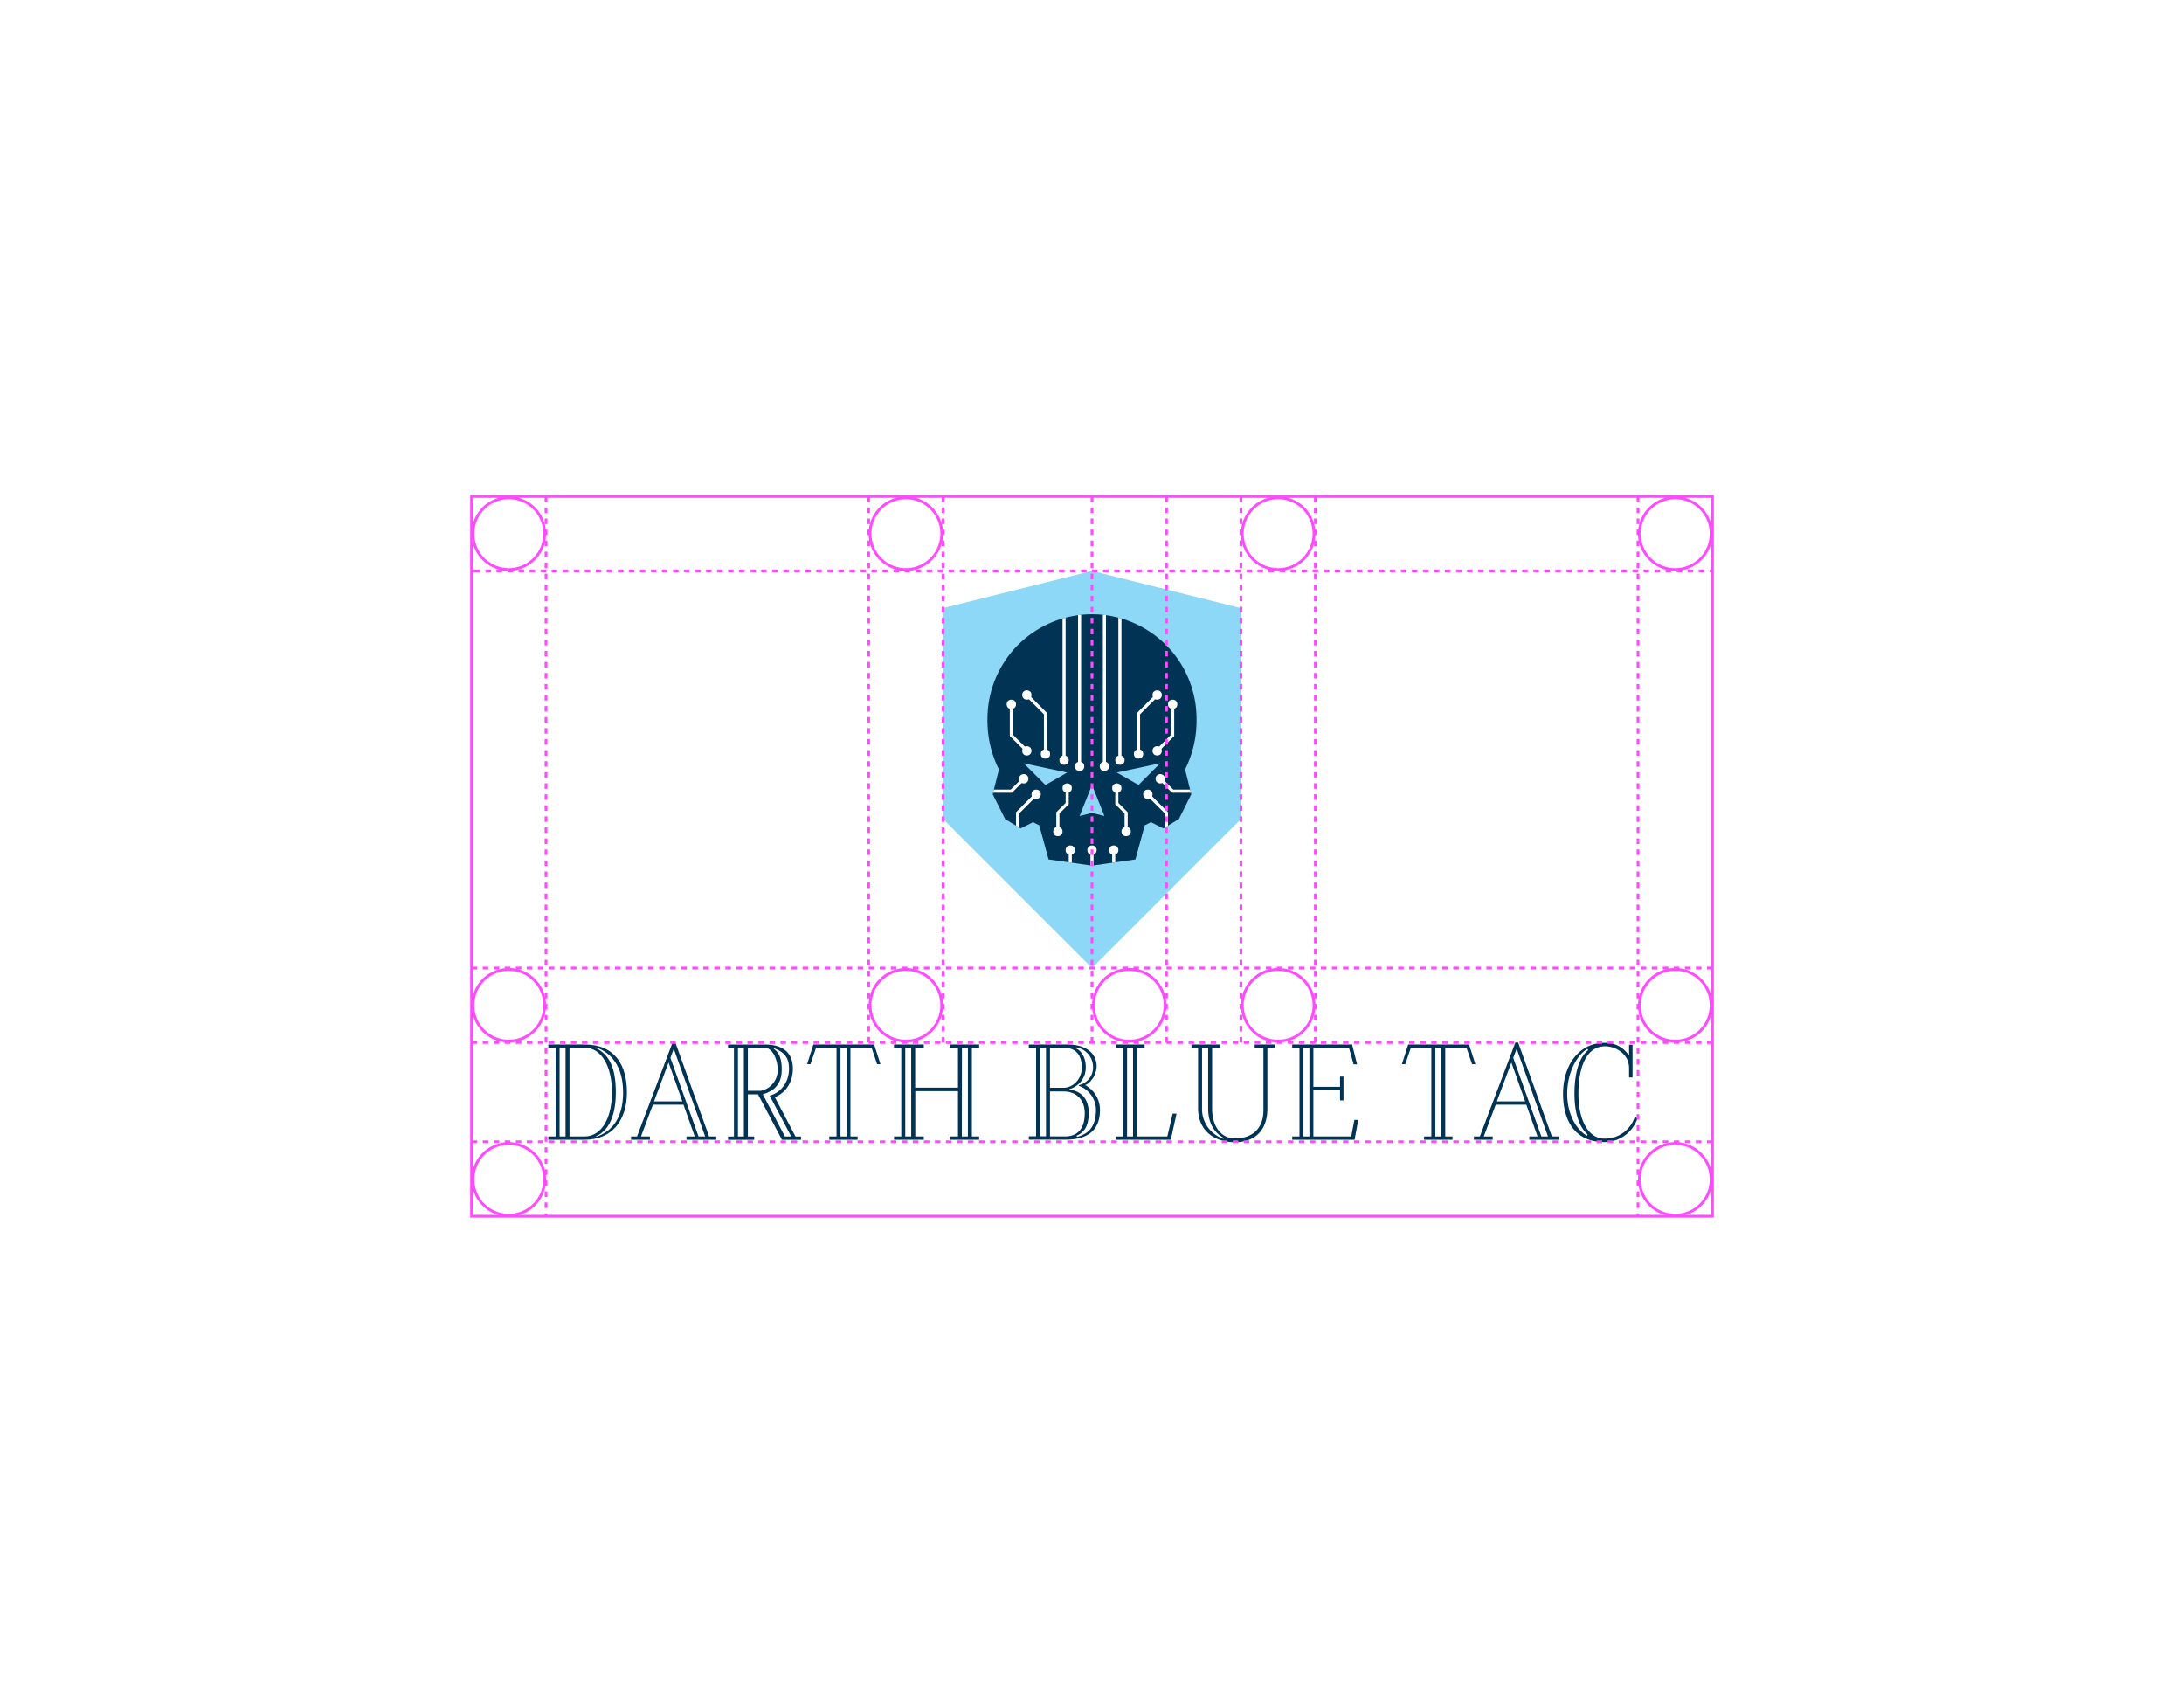 <svg id="Layer_1" data-name="Layer 1" xmlns="http://www.w3.org/2000/svg" xmlns:xlink="http://www.w3.org/1999/xlink" viewBox="0 0 792 612"><defs><style>.cls-1{fill:none;clip-rule:evenodd;}.cls-2{fill:#fff;}.cls-3{fill:#8dd7f7;}.cls-4,.cls-6{fill:#003354;}.cls-4{fill-rule:evenodd;}.cls-5{clip-path:url(#clip-path);}.cls-7{fill:#ff4aff;}</style><clipPath id="clip-path"><path class="cls-1" d="M433.91,260.64a37.91,37.91,0,1,0-75.82,0A39.52,39.52,0,0,0,362.25,279L360,288l4.5,9,5.62,3.38,4.5-2.26,2.26,1.13,3.37,12.37L396,313.88l15.75-2.26,3.37-12.37,2.26-1.13,4.5,2.26L427.5,297l4.5-9-2.25-9A39.52,39.52,0,0,0,433.91,260.64Zm-54.79,24-7.87-7.87L387,280.12ZM396,294.75l-4.5,1.13,4.5-11.26,4.5,11.26Zm16.88-10.13-7.88-4.5,15.75-3.37Z"/></clipPath></defs><rect class="cls-2" width="792" height="612"/><polygon class="cls-3" points="396 207 342 220.5 342 297 396 351 450 297 450 220.5 396 207"/><path class="cls-4" d="M433.91,260.64a37.91,37.91,0,1,0-75.82,0A39.52,39.52,0,0,0,362.25,279L360,288l4.5,9,5.62,3.38,4.5-2.26,2.26,1.13,3.37,12.37L396,313.88l15.75-2.26,3.37-12.37,2.26-1.13,4.5,2.26L427.5,297l4.5-9-2.25-9A39.52,39.52,0,0,0,433.91,260.64Zm-54.79,24-7.87-7.87L387,280.12ZM396,294.75l-4.5,1.13,4.5-11.26,4.5,11.26Zm16.88-10.13-7.88-4.5,15.75-3.37Z"/><g class="cls-5"><circle class="cls-2" cx="379.12" cy="273.38" r="1.69"/><circle class="cls-2" cx="385.87" cy="275.63" r="1.69"/><circle class="cls-2" cx="391.5" cy="277.88" r="1.69"/><circle class="cls-2" cx="372.37" cy="272.25" r="1.69"/><circle class="cls-2" cx="371.25" cy="282.38" r="1.69"/><circle class="cls-2" cx="375.75" cy="288" r="1.69"/><circle class="cls-2" cx="387" cy="285.75" r="1.69"/><circle class="cls-2" cx="383.62" cy="301.5" r="1.69"/><circle class="cls-2" cx="388.12" cy="308.25" r="1.69"/><circle class="cls-2" cx="372.38" cy="252" r="1.69"/><circle class="cls-2" cx="366.75" cy="255.38" r="1.69"/><polygon class="cls-2" points="379.69 273.38 378.56 273.38 378.56 258.98 371.98 252.4 372.77 251.6 379.69 258.52 379.69 273.38"/><polygon class="cls-2" points="371.98 272.65 366.19 266.86 366.19 255.38 367.31 255.38 367.31 266.39 372.77 271.85 371.98 272.65"/><rect class="cls-2" x="385.31" y="222.75" width="1.12" height="52.88"/><rect class="cls-2" x="390.94" y="221.62" width="1.12" height="56.25"/><polygon class="cls-2" points="384.19 301.5 383.06 301.5 383.06 294.52 386.44 291.14 386.44 285.75 387.56 285.75 387.56 291.61 384.19 294.98 384.19 301.5"/><polygon class="cls-2" points="369.56 301.5 368.44 301.5 368.44 294.52 375.35 287.6 376.15 288.4 369.56 294.98 369.56 301.5"/><polygon class="cls-2" points="366.98 287.44 358.88 287.44 358.88 286.31 366.52 286.31 370.85 281.98 371.65 282.77 366.98 287.44"/><rect class="cls-2" x="387.56" y="308.25" width="1.12" height="6.75"/><circle class="cls-2" cx="412.88" cy="273.37" r="1.69"/><circle class="cls-2" cx="406.13" cy="275.62" r="1.69"/><circle class="cls-2" cx="400.5" cy="277.87" r="1.69"/><circle class="cls-2" cx="419.63" cy="272.25" r="1.69"/><circle class="cls-2" cx="420.75" cy="282.38" r="1.69"/><circle class="cls-2" cx="416.25" cy="288" r="1.69"/><circle class="cls-2" cx="405" cy="285.75" r="1.69"/><circle class="cls-2" cx="408.38" cy="301.5" r="1.69"/><circle class="cls-2" cx="403.88" cy="308.25" r="1.69"/><circle class="cls-2" cx="419.63" cy="252" r="1.69"/><circle class="cls-2" cx="425.25" cy="255.38" r="1.69"/><polygon class="cls-2" points="413.44 273.38 412.31 273.38 412.31 258.52 419.23 251.6 420.02 252.4 413.44 258.98 413.44 273.38"/><polygon class="cls-2" points="420.02 272.65 419.23 271.85 424.69 266.39 424.69 255.38 425.81 255.38 425.81 266.86 420.02 272.65"/><rect class="cls-2" x="405.56" y="222.75" width="1.12" height="52.88"/><rect class="cls-2" x="399.94" y="221.62" width="1.12" height="56.25"/><polygon class="cls-2" points="408.94 301.5 407.81 301.5 407.81 294.98 404.44 291.61 404.44 285.75 405.56 285.75 405.56 291.14 408.94 294.52 408.94 301.5"/><polygon class="cls-2" points="423.56 301.5 422.44 301.5 422.44 294.98 415.85 288.4 416.65 287.6 423.56 294.52 423.56 301.5"/><polygon class="cls-2" points="433.13 287.44 425.02 287.44 420.35 282.77 421.15 281.98 425.48 286.31 433.13 286.31 433.13 287.44"/><rect class="cls-2" x="403.31" y="308.25" width="1.12" height="6.75"/><circle class="cls-2" cx="396" cy="308.25" r="1.69"/><rect class="cls-2" x="395.44" y="308.25" width="1.12" height="6.75"/></g><path class="cls-6" d="M211.92,378.72c11.22,0,15.42,7.62,15.42,17.4s-5.1,17.16-15.42,17.16H198.84v-1.2h2.64V379.92h-2.64v-1.2Zm-9,33.36h2.16V379.92h-2.16Zm3.6-32.16v32.16h5.4c6.42,0,10-7,10-16s-3.54-16.2-10-16.2Zm9.36,0c5,2.34,7.44,7.14,7.44,16.2,0,6.42-1.56,13.44-7.14,15.84l.06.24c6.3-2.1,9.72-7.62,9.72-16.08,0-9.36-4.32-14.58-10-16.38Z"/><path class="cls-6" d="M259.74,412.08v1.2h-10.8v-1.2h3l-4.08-11.52h-11.1l-4.32,11.52h3.24v1.2h-6.84v-1.2H231L243.9,378h1l12.24,34.08Zm-22.56-12.72h10.26l-5-14.1Zm5.94-15.78,10.2,28.5h2.4l-11.4-31.8Z"/><path class="cls-6" d="M266.16,412.08V380H264v-1.26h13.38c6.24,0,10.14,2.7,10.14,8.76,0,4.8-2.46,8.7-6.54,10.32l7.5,14.28h2v1.2h-6.9l-8.7-16.5H271.2v15.3h2.28v1.2H264v-1.2Zm1.44,0h2.16V380H267.6Zm3.6-32.1v15.54h4.74a7.63,7.63,0,0,0,6.06-7.8c0-3.36-1.8-7.8-4.68-7.8Zm7.92,17.28c3.42-.84,7-4.26,7-9.78,0-4.14-1.8-6-5.4-7.38l-.18.18c2.64,1.62,2.94,5.22,2.94,7.5,0,5-2.28,7.62-6.84,9v.06l8,15.24h2.28l-7.8-14.76Z"/><path class="cls-6" d="M292.68,385.86l2.28-7.14H317l2.28,7.14h-1.2l-2-5.94H308.4v32.16H311v1.2H300.72v-1.2h2.64V379.92h-7.44l-2,5.94Zm12.12,26.22H307V379.92H304.8Z"/><path class="cls-6" d="M335,378.72v1.2h-3.12v14.46H347.4V379.92h-3v-1.2h10.68v1.2h-2.64v32.16h2.64v1.2H344.4v-1.2h3V395.64H331.92v16.44H335v1.2h-10.8v-1.2h2.64V379.92h-2.64v-1.2Zm-6.72,33.36h2.16V379.92h-2.16Zm20.52,0H351V379.92h-2.16Z"/><path class="cls-6" d="M386.88,378.72c7.38,0,10.8,3.48,10.8,8a8.37,8.37,0,0,1-2.94,6,4.9,4.9,0,0,1-1.2.72,12.17,12.17,0,0,1,1.56,1.08,10.08,10.08,0,0,1,3.78,7.92c0,6.9-3.78,10.8-12.66,10.8H373.08V412h2.64V380h-2.64v-1.26ZM379.32,412V380h-2.16v32Zm1.44-17.58h5c3.18,0,6.54-3,6.54-7.32,0-4.14-1.8-7.2-6.54-7.2h-5Zm5.46,17.64c4.26,0,7.14-2.46,7.14-8.4,0-5-3.12-7.92-7.74-7.92h-4.86v16.32Zm5-18.6a6.57,6.57,0,0,0,5.16-6.6,7.21,7.21,0,0,0-6.12-7.08l-.12.36c2.16.9,3.6,3.48,3.6,6.84a8.08,8.08,0,0,1-5.94,7.92v.18c4.38.54,7,3.42,7,8.46,0,4.8-1.62,7.08-4.44,8.28l.24.42c4.5-1.2,6.84-4.14,6.84-9.9a9.32,9.32,0,0,0-6.24-8.64Z"/><path class="cls-6" d="M426.66,403.8l-2.1,9.48H404.64v-1.2h2.64V379.92h-2.64v-1.2h10.44v1.2h-2.76v32.16h11l1.92-8.28Zm-17.94,8.28h2.16V379.92h-2.16Z"/><path class="cls-6" d="M439.56,379.92v22c0,7,3.6,10.86,8.22,10.86,6.66,0,10.56-3.84,10.38-10.74V379.92H455v-1.2h7.2v1.2H459.6v22c0,7.74-4.32,12.24-11.82,12.24-7.8,0-13.32-4.56-13.32-12.24v-22h-2.4v-1.2h10.38v1.2Zm-3.66,22a11.34,11.34,0,0,0,7.8,11l.18-.24c-3.42-1.86-5.76-5.28-5.76-10.74v-22H435.9Z"/><path class="cls-6" d="M492.54,406.08l-1.32,7.2H468.6v-1.2h2.64V379.92H468.6v-1.2h21.72l1.8,7.2h-1.26l-1.68-6h-12.9v14.16h9.66v-3.72h1.26V399h-1.26v-3.72h-9.66v16.8H490l1.14-6Zm-17.7,6V379.92h-2.16v32.16Z"/><path class="cls-6" d="M508.38,385.86l2.28-7.14h22.08l2.28,7.14h-1.2l-2-5.94H524.1v32.16h2.64v1.2H516.42v-1.2h2.64V379.92h-7.44l-2,5.94Zm12.12,26.22h2.16V379.92H520.5Z"/><path class="cls-6" d="M565.38,412.08v1.2h-10.8v-1.2h3l-4.08-11.52H542.4l-4.32,11.52h3.24v1.2h-6.84v-1.2h2.16L549.54,378h1l12.24,34.08Zm-22.56-12.72h10.26l-5-14.1Zm5.94-15.78,10.2,28.5h2.4L550,380.28Z"/><path class="cls-6" d="M572.4,396.6c0,9.36,3.48,16.26,9.42,16.26a11.36,11.36,0,0,0,11-7.86l1,.48a12.71,12.71,0,0,1-11.94,8.64c-10.8,0-15.06-7.86-15.06-17.52,0-10.56,5.88-18.48,15.06-18.48a10.06,10.06,0,0,1,8.88,4.68v-4h1.26v11.88h-1.26v-3.3c0-5.4-5-8-8.64-8C575.4,379.32,572.4,386.76,572.4,396.6Zm3.24-16.32c-4.5,2.88-7.32,9.6-7.32,16.32s2.76,12.54,7.14,15.24l.24-.54c-2.94-2.58-4.74-7.56-4.74-14.7,0-7.5,1.68-13.2,5-15.84Z"/><path class="cls-7" d="M342.5,378h-1v-2h1Zm0-4h-1v-2h1Zm0-4h-1v-2h1Zm0-4h-1v-2h1Zm0-4h-1v-2h1Zm0-4h-1v-2h1Zm0-4h-1v-2h1Zm0-4h-1v-2h1Zm0-4h-1v-2h1Zm0-4h-1v-2h1Zm0-4h-1v-2h1Zm0-4h-1v-2h1Zm0-4h-1v-2h1Zm0-4h-1v-2h1Zm0-4h-1v-2h1Zm0-4h-1v-2h1Zm0-4h-1v-2h1Zm0-4h-1v-2h1Zm0-4h-1v-2h1Zm0-4h-1v-2h1Zm0-4h-1v-2h1Zm0-4h-1v-2h1Zm0-4h-1v-2h1Zm0-4h-1v-2h1Zm0-4h-1v-2h1Zm0-4h-1v-2h1Zm0-4h-1v-2h1Zm0-4h-1v-2h1Zm0-4h-1v-2h1Zm0-4h-1v-2h1Zm0-4h-1v-2h1Zm0-4h-1v-2h1Zm0-4h-1v-2h1Zm0-4h-1v-2h1Zm0-4h-1v-2h1Zm0-4h-1v-2h1Zm0-4h-1v-2h1Zm0-4h-1v-2h1Zm0-4h-1v-2h1Zm0-4h-1v-2h1Zm0-4h-1v-2h1Zm0-4h-1v-2h1Zm0-4h-1v-2h1Zm0-4h-1v-2h1Zm0-4h-1v-2h1Zm0-4h-1v-2h1Zm0-4h-1v-2h1Zm0-4h-1v-2h1Zm0-4h-1v-2h1Zm0-4h-1v-2h1Z"/><path class="cls-7" d="M315.5,378h-1v-2h1Zm0-4h-1v-2h1Zm0-4h-1v-2h1Zm0-4h-1v-2h1Zm0-4h-1v-2h1Zm0-4h-1v-2h1Zm0-4h-1v-2h1Zm0-4h-1v-2h1Zm0-4h-1v-2h1Zm0-4h-1v-2h1Zm0-4h-1v-2h1Zm0-4h-1v-2h1Zm0-4h-1v-2h1Zm0-4h-1v-2h1Zm0-4h-1v-2h1Zm0-4h-1v-2h1Zm0-4h-1v-2h1Zm0-4h-1v-2h1Zm0-4h-1v-2h1Zm0-4h-1v-2h1Zm0-4h-1v-2h1Zm0-4h-1v-2h1Zm0-4h-1v-2h1Zm0-4h-1v-2h1Zm0-4h-1v-2h1Zm0-4h-1v-2h1Zm0-4h-1v-2h1Zm0-4h-1v-2h1Zm0-4h-1v-2h1Zm0-4h-1v-2h1Zm0-4h-1v-2h1Zm0-4h-1v-2h1Zm0-4h-1v-2h1Zm0-4h-1v-2h1Zm0-4h-1v-2h1Zm0-4h-1v-2h1Zm0-4h-1v-2h1Zm0-4h-1v-2h1Zm0-4h-1v-2h1Zm0-4h-1v-2h1Zm0-4h-1v-2h1Zm0-4h-1v-2h1Zm0-4h-1v-2h1Zm0-4h-1v-2h1Zm0-4h-1v-2h1Zm0-4h-1v-2h1Zm0-4h-1v-2h1Zm0-4h-1v-2h1Zm0-4h-1v-2h1Zm0-4h-1v-2h1Z"/><path class="cls-7" d="M198.5,441h-1v-1h1Zm0-3h-1v-2h1Zm0-4h-1v-2h1Zm0-4h-1v-2h1Zm0-4h-1v-2h1Zm0-4h-1v-2h1Zm0-4h-1v-2h1Zm0-4h-1v-2h1Zm0-4h-1v-2h1Zm0-4h-1v-2h1Zm0-4h-1v-2h1Zm0-4h-1v-2h1Zm0-4h-1v-2h1Zm0-4h-1v-2h1Zm0-4h-1v-2h1Zm0-4h-1v-2h1Zm0-4h-1v-2h1Zm0-4h-1v-2h1Zm0-4h-1v-2h1Zm0-4h-1v-2h1Zm0-4h-1v-2h1Zm0-4h-1v-2h1Zm0-4h-1v-2h1Zm0-4h-1v-2h1Zm0-4h-1v-2h1Zm0-4h-1v-2h1Zm0-4h-1v-2h1Zm0-4h-1v-2h1Zm0-4h-1v-2h1Zm0-4h-1v-2h1Zm0-4h-1v-2h1Zm0-4h-1v-2h1Zm0-4h-1v-2h1Zm0-4h-1v-2h1Zm0-4h-1v-2h1Zm0-4h-1v-2h1Zm0-4h-1v-2h1Zm0-4h-1v-2h1Zm0-4h-1v-2h1Zm0-4h-1v-2h1Zm0-4h-1v-2h1Zm0-4h-1v-2h1Zm0-4h-1v-2h1Zm0-4h-1v-2h1Zm0-4h-1v-2h1Zm0-4h-1v-2h1Zm0-4h-1v-2h1Zm0-4h-1v-2h1Zm0-4h-1v-2h1Zm0-4h-1v-2h1Zm0-4h-1v-2h1Zm0-4h-1v-2h1Zm0-4h-1v-2h1Zm0-4h-1v-2h1Zm0-4h-1v-2h1Zm0-4h-1v-2h1Zm0-4h-1v-2h1Zm0-4h-1v-2h1Zm0-4h-1v-2h1Zm0-4h-1v-2h1Zm0-4h-1v-2h1Zm0-4h-1v-2h1Zm0-4h-1v-2h1Zm0-4h-1v-2h1Zm0-4h-1v-2h1Zm0-4h-1v-2h1Z"/><path class="cls-7" d="M594.5,441h-1v-1h1Zm0-3h-1v-2h1Zm0-4h-1v-2h1Zm0-4h-1v-2h1Zm0-4h-1v-2h1Zm0-4h-1v-2h1Zm0-4h-1v-2h1Zm0-4h-1v-2h1Zm0-4h-1v-2h1Zm0-4h-1v-2h1Zm0-4h-1v-2h1Zm0-4h-1v-2h1Zm0-4h-1v-2h1Zm0-4h-1v-2h1Zm0-4h-1v-2h1Zm0-4h-1v-2h1Zm0-4h-1v-2h1Zm0-4h-1v-2h1Zm0-4h-1v-2h1Zm0-4h-1v-2h1Zm0-4h-1v-2h1Zm0-4h-1v-2h1Zm0-4h-1v-2h1Zm0-4h-1v-2h1Zm0-4h-1v-2h1Zm0-4h-1v-2h1Zm0-4h-1v-2h1Zm0-4h-1v-2h1Zm0-4h-1v-2h1Zm0-4h-1v-2h1Zm0-4h-1v-2h1Zm0-4h-1v-2h1Zm0-4h-1v-2h1Zm0-4h-1v-2h1Zm0-4h-1v-2h1Zm0-4h-1v-2h1Zm0-4h-1v-2h1Zm0-4h-1v-2h1Zm0-4h-1v-2h1Zm0-4h-1v-2h1Zm0-4h-1v-2h1Zm0-4h-1v-2h1Zm0-4h-1v-2h1Zm0-4h-1v-2h1Zm0-4h-1v-2h1Zm0-4h-1v-2h1Zm0-4h-1v-2h1Zm0-4h-1v-2h1Zm0-4h-1v-2h1Zm0-4h-1v-2h1Zm0-4h-1v-2h1Zm0-4h-1v-2h1Zm0-4h-1v-2h1Zm0-4h-1v-2h1Zm0-4h-1v-2h1Zm0-4h-1v-2h1Zm0-4h-1v-2h1Zm0-4h-1v-2h1Zm0-4h-1v-2h1Zm0-4h-1v-2h1Zm0-4h-1v-2h1Zm0-4h-1v-2h1Zm0-4h-1v-2h1Zm0-4h-1v-2h1Zm0-4h-1v-2h1Zm0-4h-1v-2h1Z"/><path class="cls-7" d="M423.5,378h-1v-2h1Zm0-4h-1v-2h1Zm0-4h-1v-2h1Zm0-4h-1v-2h1Zm0-4h-1v-2h1Zm0-4h-1v-2h1Zm0-4h-1v-2h1Zm0-4h-1v-2h1Zm0-4h-1v-2h1Zm0-4h-1v-2h1Zm0-4h-1v-2h1Zm0-4h-1v-2h1Zm0-4h-1v-2h1Zm0-4h-1v-2h1Zm0-4h-1v-2h1Zm0-4h-1v-2h1Zm0-4h-1v-2h1Zm0-4h-1v-2h1Zm0-4h-1v-2h1Zm0-4h-1v-2h1Zm0-4h-1v-2h1Zm0-4h-1v-2h1Zm0-4h-1v-2h1Zm0-4h-1v-2h1Zm0-4h-1v-2h1Zm0-4h-1v-2h1Zm0-4h-1v-2h1Zm0-4h-1v-2h1Zm0-4h-1v-2h1Zm0-4h-1v-2h1Zm0-4h-1v-2h1Zm0-4h-1v-2h1Zm0-4h-1v-2h1Zm0-4h-1v-2h1Zm0-4h-1v-2h1Zm0-4h-1v-2h1Zm0-4h-1v-2h1Zm0-4h-1v-2h1Zm0-4h-1v-2h1Zm0-4h-1v-2h1Zm0-4h-1v-2h1Zm0-4h-1v-2h1Zm0-4h-1v-2h1Zm0-4h-1v-2h1Zm0-4h-1v-2h1Zm0-4h-1v-2h1Zm0-4h-1v-2h1Zm0-4h-1v-2h1Zm0-4h-1v-2h1Zm0-4h-1v-2h1Z"/><path class="cls-7" d="M396.5,378h-1v-2h1Zm0-4h-1v-2h1Zm0-4h-1v-2h1Zm0-4h-1v-2h1Zm0-4h-1v-2h1Zm0-4h-1v-2h1Zm0-4h-1v-2h1Zm0-4h-1v-2h1Zm0-4h-1v-2h1Zm0-4h-1v-2h1Zm0-4h-1v-2h1Zm0-4h-1v-2h1Zm0-4h-1v-2h1Zm0-4h-1v-2h1Zm0-4h-1v-2h1Zm0-4h-1v-2h1Zm0-4h-1v-2h1Zm0-4h-1v-2h1Zm0-4h-1v-2h1Zm0-4h-1v-2h1Zm0-4h-1v-2h1Zm0-4h-1v-2h1Zm0-4h-1v-2h1Zm0-4h-1v-2h1Zm0-4h-1v-2h1Zm0-4h-1v-2h1Zm0-4h-1v-2h1Zm0-4h-1v-2h1Zm0-4h-1v-2h1Zm0-4h-1v-2h1Zm0-4h-1v-2h1Zm0-4h-1v-2h1Zm0-4h-1v-2h1Zm0-4h-1v-2h1Zm0-4h-1v-2h1Zm0-4h-1v-2h1Zm0-4h-1v-2h1Zm0-4h-1v-2h1Zm0-4h-1v-2h1Zm0-4h-1v-2h1Zm0-4h-1v-2h1Zm0-4h-1v-2h1Zm0-4h-1v-2h1Zm0-4h-1v-2h1Zm0-4h-1v-2h1Zm0-4h-1v-2h1Zm0-4h-1v-2h1Zm0-4h-1v-2h1Zm0-4h-1v-2h1Zm0-4h-1v-2h1Z"/><rect class="cls-7" x="620" y="206.5" width="1" height="1"/><path class="cls-7" d="M618,207.5h-2v-1h2Zm-4,0h-2v-1h2Zm-4,0h-2v-1h2Zm-4,0h-2v-1h2Zm-4,0h-2v-1h2Zm-4,0h-2v-1h2Zm-4,0h-2v-1h2Zm-4,0h-2v-1h2Zm-4,0h-2v-1h2Zm-4,0h-2v-1h2Zm-4,0h-2v-1h2Zm-4,0h-2v-1h2Zm-4,0h-2v-1h2Zm-4,0h-2v-1h2Zm-4,0h-2v-1h2Zm-4,0h-2v-1h2Zm-4,0h-2v-1h2Zm-4,0h-2v-1h2Zm-4,0h-2v-1h2Zm-4,0h-2v-1h2Zm-4,0h-2v-1h2Zm-4,0h-2v-1h2Zm-4,0h-2v-1h2Zm-4,0h-2v-1h2Zm-4,0h-2v-1h2Zm-4,0h-2v-1h2Zm-4,0h-2v-1h2Zm-4,0h-2v-1h2Zm-4,0h-2v-1h2Zm-4,0h-2v-1h2Zm-4,0h-2v-1h2Zm-4,0h-2v-1h2Zm-4,0h-2v-1h2Zm-4,0h-2v-1h2Zm-4,0h-2v-1h2Zm-4,0h-2v-1h2Zm-4,0h-2v-1h2Zm-4,0h-2v-1h2Zm-4,0h-2v-1h2Zm-4,0h-2v-1h2Zm-4,0h-2v-1h2Zm-4,0h-2v-1h2Zm-4,0h-2v-1h2Zm-4,0h-2v-1h2Zm-4,0h-2v-1h2Zm-4,0h-2v-1h2Zm-4,0h-2v-1h2Zm-4,0h-2v-1h2Zm-4,0h-2v-1h2Zm-4,0h-2v-1h2Zm-4,0h-2v-1h2Zm-4,0h-2v-1h2Zm-4,0h-2v-1h2Zm-4,0h-2v-1h2Zm-4,0h-2v-1h2Zm-4,0h-2v-1h2Zm-4,0h-2v-1h2Zm-4,0h-2v-1h2Zm-4,0h-2v-1h2Zm-4,0h-2v-1h2Zm-4,0h-2v-1h2Zm-4,0h-2v-1h2Zm-4,0h-2v-1h2Zm-4,0h-2v-1h2Zm-4,0h-2v-1h2Zm-4,0h-2v-1h2Zm-4,0h-2v-1h2Zm-4,0h-2v-1h2Zm-4,0h-2v-1h2Zm-4,0h-2v-1h2Zm-4,0h-2v-1h2Zm-4,0h-2v-1h2Zm-4,0h-2v-1h2Zm-4,0h-2v-1h2Zm-4,0h-2v-1h2Zm-4,0h-2v-1h2Zm-4,0h-2v-1h2Zm-4,0h-2v-1h2Zm-4,0h-2v-1h2Zm-4,0h-2v-1h2Zm-4,0h-2v-1h2Zm-4,0h-2v-1h2Zm-4,0h-2v-1h2Zm-4,0h-2v-1h2Zm-4,0h-2v-1h2Zm-4,0h-2v-1h2Zm-4,0h-2v-1h2Zm-4,0h-2v-1h2Zm-4,0h-2v-1h2Zm-4,0h-2v-1h2Zm-4,0h-2v-1h2Zm-4,0h-2v-1h2Zm-4,0h-2v-1h2Zm-4,0h-2v-1h2Zm-4,0h-2v-1h2Zm-4,0h-2v-1h2Zm-4,0h-2v-1h2Zm-4,0h-2v-1h2Zm-4,0h-2v-1h2Zm-4,0h-2v-1h2Zm-4,0h-2v-1h2Zm-4,0h-2v-1h2Zm-4,0h-2v-1h2Zm-4,0h-2v-1h2Zm-4,0h-2v-1h2Zm-4,0h-2v-1h2Zm-4,0h-2v-1h2Zm-4,0h-2v-1h2Zm-4,0h-2v-1h2Zm-4,0h-2v-1h2Zm-4,0h-2v-1h2Zm-4,0h-2v-1h2Z"/><rect class="cls-7" x="171" y="206.5" width="1" height="1"/><path class="cls-7" d="M621,351.5h-2v-1h2Zm-4,0h-2v-1h2Zm-4,0h-2v-1h2Zm-4,0h-2v-1h2Zm-4,0h-2v-1h2Zm-4,0h-2v-1h2Zm-4,0h-2v-1h2Zm-4,0h-2v-1h2Zm-4,0h-2v-1h2Zm-4,0h-2v-1h2Zm-4,0h-2v-1h2Zm-4,0h-2v-1h2Zm-4,0h-2v-1h2Zm-4,0h-2v-1h2Zm-4,0h-2v-1h2Zm-4,0h-2v-1h2Zm-4,0h-2v-1h2Zm-4,0h-2v-1h2Zm-4,0h-2v-1h2Zm-4,0h-2v-1h2Zm-4,0h-2v-1h2Zm-4,0h-2v-1h2Zm-4,0h-2v-1h2Zm-4,0h-2v-1h2Zm-4,0h-2v-1h2Zm-4,0h-2v-1h2Zm-4,0h-2v-1h2Zm-4,0h-2v-1h2Zm-4,0h-2v-1h2Zm-4,0h-2v-1h2Zm-4,0h-2v-1h2Zm-4,0h-2v-1h2Zm-4,0h-2v-1h2Zm-4,0h-2v-1h2Zm-4,0h-2v-1h2Zm-4,0h-2v-1h2Zm-4,0h-2v-1h2Zm-4,0h-2v-1h2Zm-4,0h-2v-1h2Zm-4,0h-2v-1h2Zm-4,0h-2v-1h2Zm-4,0h-2v-1h2Zm-4,0h-2v-1h2Zm-4,0h-2v-1h2Zm-4,0h-2v-1h2Zm-4,0h-2v-1h2Zm-4,0h-2v-1h2Zm-4,0h-2v-1h2Zm-4,0h-2v-1h2Zm-4,0h-2v-1h2Zm-4,0h-2v-1h2Zm-4,0h-2v-1h2Zm-4,0h-2v-1h2Zm-4,0h-2v-1h2Zm-4,0h-2v-1h2Zm-4,0h-2v-1h2Zm-4,0h-2v-1h2Zm-4,0h-2v-1h2Zm-4,0h-2v-1h2Zm-4,0h-2v-1h2Zm-4,0h-2v-1h2Zm-4,0h-2v-1h2Zm-4,0h-2v-1h2Zm-4,0h-2v-1h2Zm-4,0h-2v-1h2Zm-4,0h-2v-1h2Zm-4,0h-2v-1h2Zm-4,0h-2v-1h2Zm-4,0h-2v-1h2Zm-4,0h-2v-1h2Zm-4,0h-2v-1h2Zm-4,0h-2v-1h2Zm-4,0h-2v-1h2Zm-4,0h-2v-1h2Zm-4,0h-2v-1h2Zm-4,0h-2v-1h2Zm-4,0h-2v-1h2Zm-4,0h-2v-1h2Zm-4,0h-2v-1h2Zm-4,0h-2v-1h2Zm-4,0h-2v-1h2Zm-4,0h-2v-1h2Zm-4,0h-2v-1h2Zm-4,0h-2v-1h2Zm-4,0h-2v-1h2Zm-4,0h-2v-1h2Zm-4,0h-2v-1h2Zm-4,0h-2v-1h2Zm-4,0h-2v-1h2Zm-4,0h-2v-1h2Zm-4,0h-2v-1h2Zm-4,0h-2v-1h2Zm-4,0h-2v-1h2Zm-4,0h-2v-1h2Zm-4,0h-2v-1h2Zm-4,0h-2v-1h2Zm-4,0h-2v-1h2Zm-4,0h-2v-1h2Zm-4,0h-2v-1h2Zm-4,0h-2v-1h2Zm-4,0h-2v-1h2Zm-4,0h-2v-1h2Zm-4,0h-2v-1h2Zm-4,0h-2v-1h2Zm-4,0h-2v-1h2Zm-4,0h-2v-1h2Zm-4,0h-2v-1h2Zm-4,0h-2v-1h2Zm-4,0h-2v-1h2Zm-4,0h-2v-1h2Zm-4,0h-2v-1h2Zm-4,0h-2v-1h2Zm-4,0h-2v-1h2Z"/><path class="cls-7" d="M621,378.5h-2v-1h2Zm-4,0h-2v-1h2Zm-4,0h-2v-1h2Zm-4,0h-2v-1h2Zm-4,0h-2v-1h2Zm-4,0h-2v-1h2Zm-4,0h-2v-1h2Zm-4,0h-2v-1h2Zm-4,0h-2v-1h2Zm-4,0h-2v-1h2Zm-4,0h-2v-1h2Zm-4,0h-2v-1h2Zm-4,0h-2v-1h2Zm-4,0h-2v-1h2Zm-4,0h-2v-1h2Zm-4,0h-2v-1h2Zm-4,0h-2v-1h2Zm-4,0h-2v-1h2Zm-4,0h-2v-1h2Zm-4,0h-2v-1h2Zm-4,0h-2v-1h2Zm-4,0h-2v-1h2Zm-4,0h-2v-1h2Zm-4,0h-2v-1h2Zm-4,0h-2v-1h2Zm-4,0h-2v-1h2Zm-4,0h-2v-1h2Zm-4,0h-2v-1h2Zm-4,0h-2v-1h2Zm-4,0h-2v-1h2Zm-4,0h-2v-1h2Zm-4,0h-2v-1h2Zm-4,0h-2v-1h2Zm-4,0h-2v-1h2Zm-4,0h-2v-1h2Zm-4,0h-2v-1h2Zm-4,0h-2v-1h2Zm-4,0h-2v-1h2Zm-4,0h-2v-1h2Zm-4,0h-2v-1h2Zm-4,0h-2v-1h2Zm-4,0h-2v-1h2Zm-4,0h-2v-1h2Zm-4,0h-2v-1h2Zm-4,0h-2v-1h2Zm-4,0h-2v-1h2Zm-4,0h-2v-1h2Zm-4,0h-2v-1h2Zm-4,0h-2v-1h2Zm-4,0h-2v-1h2Zm-4,0h-2v-1h2Zm-4,0h-2v-1h2Zm-4,0h-2v-1h2Zm-4,0h-2v-1h2Zm-4,0h-2v-1h2Zm-4,0h-2v-1h2Zm-4,0h-2v-1h2Zm-4,0h-2v-1h2Zm-4,0h-2v-1h2Zm-4,0h-2v-1h2Zm-4,0h-2v-1h2Zm-4,0h-2v-1h2Zm-4,0h-2v-1h2Zm-4,0h-2v-1h2Zm-4,0h-2v-1h2Zm-4,0h-2v-1h2Zm-4,0h-2v-1h2Zm-4,0h-2v-1h2Zm-4,0h-2v-1h2Zm-4,0h-2v-1h2Zm-4,0h-2v-1h2Zm-4,0h-2v-1h2Zm-4,0h-2v-1h2Zm-4,0h-2v-1h2Zm-4,0h-2v-1h2Zm-4,0h-2v-1h2Zm-4,0h-2v-1h2Zm-4,0h-2v-1h2Zm-4,0h-2v-1h2Zm-4,0h-2v-1h2Zm-4,0h-2v-1h2Zm-4,0h-2v-1h2Zm-4,0h-2v-1h2Zm-4,0h-2v-1h2Zm-4,0h-2v-1h2Zm-4,0h-2v-1h2Zm-4,0h-2v-1h2Zm-4,0h-2v-1h2Zm-4,0h-2v-1h2Zm-4,0h-2v-1h2Zm-4,0h-2v-1h2Zm-4,0h-2v-1h2Zm-4,0h-2v-1h2Zm-4,0h-2v-1h2Zm-4,0h-2v-1h2Zm-4,0h-2v-1h2Zm-4,0h-2v-1h2Zm-4,0h-2v-1h2Zm-4,0h-2v-1h2Zm-4,0h-2v-1h2Zm-4,0h-2v-1h2Zm-4,0h-2v-1h2Zm-4,0h-2v-1h2Zm-4,0h-2v-1h2Zm-4,0h-2v-1h2Zm-4,0h-2v-1h2Zm-4,0h-2v-1h2Zm-4,0h-2v-1h2Zm-4,0h-2v-1h2Zm-4,0h-2v-1h2Zm-4,0h-2v-1h2Zm-4,0h-2v-1h2Zm-4,0h-2v-1h2Z"/><path class="cls-7" d="M621,414.5h-2v-1h2Zm-4,0h-2v-1h2Zm-4,0h-2v-1h2Zm-4,0h-2v-1h2Zm-4,0h-2v-1h2Zm-4,0h-2v-1h2Zm-4,0h-2v-1h2Zm-4,0h-2v-1h2Zm-4,0h-2v-1h2Zm-4,0h-2v-1h2Zm-4,0h-2v-1h2Zm-4,0h-2v-1h2Zm-4,0h-2v-1h2Zm-4,0h-2v-1h2Zm-4,0h-2v-1h2Zm-4,0h-2v-1h2Zm-4,0h-2v-1h2Zm-4,0h-2v-1h2Zm-4,0h-2v-1h2Zm-4,0h-2v-1h2Zm-4,0h-2v-1h2Zm-4,0h-2v-1h2Zm-4,0h-2v-1h2Zm-4,0h-2v-1h2Zm-4,0h-2v-1h2Zm-4,0h-2v-1h2Zm-4,0h-2v-1h2Zm-4,0h-2v-1h2Zm-4,0h-2v-1h2Zm-4,0h-2v-1h2Zm-4,0h-2v-1h2Zm-4,0h-2v-1h2Zm-4,0h-2v-1h2Zm-4,0h-2v-1h2Zm-4,0h-2v-1h2Zm-4,0h-2v-1h2Zm-4,0h-2v-1h2Zm-4,0h-2v-1h2Zm-4,0h-2v-1h2Zm-4,0h-2v-1h2Zm-4,0h-2v-1h2Zm-4,0h-2v-1h2Zm-4,0h-2v-1h2Zm-4,0h-2v-1h2Zm-4,0h-2v-1h2Zm-4,0h-2v-1h2Zm-4,0h-2v-1h2Zm-4,0h-2v-1h2Zm-4,0h-2v-1h2Zm-4,0h-2v-1h2Zm-4,0h-2v-1h2Zm-4,0h-2v-1h2Zm-4,0h-2v-1h2Zm-4,0h-2v-1h2Zm-4,0h-2v-1h2Zm-4,0h-2v-1h2Zm-4,0h-2v-1h2Zm-4,0h-2v-1h2Zm-4,0h-2v-1h2Zm-4,0h-2v-1h2Zm-4,0h-2v-1h2Zm-4,0h-2v-1h2Zm-4,0h-2v-1h2Zm-4,0h-2v-1h2Zm-4,0h-2v-1h2Zm-4,0h-2v-1h2Zm-4,0h-2v-1h2Zm-4,0h-2v-1h2Zm-4,0h-2v-1h2Zm-4,0h-2v-1h2Zm-4,0h-2v-1h2Zm-4,0h-2v-1h2Zm-4,0h-2v-1h2Zm-4,0h-2v-1h2Zm-4,0h-2v-1h2Zm-4,0h-2v-1h2Zm-4,0h-2v-1h2Zm-4,0h-2v-1h2Zm-4,0h-2v-1h2Zm-4,0h-2v-1h2Zm-4,0h-2v-1h2Zm-4,0h-2v-1h2Zm-4,0h-2v-1h2Zm-4,0h-2v-1h2Zm-4,0h-2v-1h2Zm-4,0h-2v-1h2Zm-4,0h-2v-1h2Zm-4,0h-2v-1h2Zm-4,0h-2v-1h2Zm-4,0h-2v-1h2Zm-4,0h-2v-1h2Zm-4,0h-2v-1h2Zm-4,0h-2v-1h2Zm-4,0h-2v-1h2Zm-4,0h-2v-1h2Zm-4,0h-2v-1h2Zm-4,0h-2v-1h2Zm-4,0h-2v-1h2Zm-4,0h-2v-1h2Zm-4,0h-2v-1h2Zm-4,0h-2v-1h2Zm-4,0h-2v-1h2Zm-4,0h-2v-1h2Zm-4,0h-2v-1h2Zm-4,0h-2v-1h2Zm-4,0h-2v-1h2Zm-4,0h-2v-1h2Zm-4,0h-2v-1h2Zm-4,0h-2v-1h2Zm-4,0h-2v-1h2Zm-4,0h-2v-1h2Zm-4,0h-2v-1h2Zm-4,0h-2v-1h2Z"/><path class="cls-7" d="M450.5,378h-1v-2h1Zm0-4h-1v-2h1Zm0-4h-1v-2h1Zm0-4h-1v-2h1Zm0-4h-1v-2h1Zm0-4h-1v-2h1Zm0-4h-1v-2h1Zm0-4h-1v-2h1Zm0-4h-1v-2h1Zm0-4h-1v-2h1Zm0-4h-1v-2h1Zm0-4h-1v-2h1Zm0-4h-1v-2h1Zm0-4h-1v-2h1Zm0-4h-1v-2h1Zm0-4h-1v-2h1Zm0-4h-1v-2h1Zm0-4h-1v-2h1Zm0-4h-1v-2h1Zm0-4h-1v-2h1Zm0-4h-1v-2h1Zm0-4h-1v-2h1Zm0-4h-1v-2h1Zm0-4h-1v-2h1Zm0-4h-1v-2h1Zm0-4h-1v-2h1Zm0-4h-1v-2h1Zm0-4h-1v-2h1Zm0-4h-1v-2h1Zm0-4h-1v-2h1Zm0-4h-1v-2h1Zm0-4h-1v-2h1Zm0-4h-1v-2h1Zm0-4h-1v-2h1Zm0-4h-1v-2h1Zm0-4h-1v-2h1Zm0-4h-1v-2h1Zm0-4h-1v-2h1Zm0-4h-1v-2h1Zm0-4h-1v-2h1Zm0-4h-1v-2h1Zm0-4h-1v-2h1Zm0-4h-1v-2h1Zm0-4h-1v-2h1Zm0-4h-1v-2h1Zm0-4h-1v-2h1Zm0-4h-1v-2h1Zm0-4h-1v-2h1Zm0-4h-1v-2h1Zm0-4h-1v-2h1Z"/><path class="cls-7" d="M477.5,378h-1v-2h1Zm0-4h-1v-2h1Zm0-4h-1v-2h1Zm0-4h-1v-2h1Zm0-4h-1v-2h1Zm0-4h-1v-2h1Zm0-4h-1v-2h1Zm0-4h-1v-2h1Zm0-4h-1v-2h1Zm0-4h-1v-2h1Zm0-4h-1v-2h1Zm0-4h-1v-2h1Zm0-4h-1v-2h1Zm0-4h-1v-2h1Zm0-4h-1v-2h1Zm0-4h-1v-2h1Zm0-4h-1v-2h1Zm0-4h-1v-2h1Zm0-4h-1v-2h1Zm0-4h-1v-2h1Zm0-4h-1v-2h1Zm0-4h-1v-2h1Zm0-4h-1v-2h1Zm0-4h-1v-2h1Zm0-4h-1v-2h1Zm0-4h-1v-2h1Zm0-4h-1v-2h1Zm0-4h-1v-2h1Zm0-4h-1v-2h1Zm0-4h-1v-2h1Zm0-4h-1v-2h1Zm0-4h-1v-2h1Zm0-4h-1v-2h1Zm0-4h-1v-2h1Zm0-4h-1v-2h1Zm0-4h-1v-2h1Zm0-4h-1v-2h1Zm0-4h-1v-2h1Zm0-4h-1v-2h1Zm0-4h-1v-2h1Zm0-4h-1v-2h1Zm0-4h-1v-2h1Zm0-4h-1v-2h1Zm0-4h-1v-2h1Zm0-4h-1v-2h1Zm0-4h-1v-2h1Zm0-4h-1v-2h1Zm0-4h-1v-2h1Zm0-4h-1v-2h1Zm0-4h-1v-2h1Z"/><path class="cls-7" d="M409.5,352A12.5,12.5,0,1,1,397,364.5,12.52,12.52,0,0,1,409.5,352m0-1A13.5,13.5,0,1,0,423,364.5,13.49,13.49,0,0,0,409.5,351Z"/><path class="cls-7" d="M184.5,352A12.5,12.5,0,1,1,172,364.5,12.52,12.52,0,0,1,184.5,352m0-1A13.5,13.5,0,1,0,198,364.5,13.49,13.49,0,0,0,184.5,351Z"/><path class="cls-7" d="M328.5,352A12.5,12.5,0,1,1,316,364.5,12.52,12.52,0,0,1,328.5,352m0-1A13.5,13.5,0,1,0,342,364.5,13.49,13.49,0,0,0,328.5,351Z"/><path class="cls-7" d="M328.5,181A12.5,12.5,0,1,1,316,193.5,12.52,12.52,0,0,1,328.5,181m0-1A13.5,13.5,0,1,0,342,193.5,13.49,13.49,0,0,0,328.5,180Z"/><path class="cls-7" d="M463.5,352A12.5,12.5,0,1,1,451,364.5,12.52,12.52,0,0,1,463.5,352m0-1A13.5,13.5,0,1,0,477,364.5,13.49,13.49,0,0,0,463.5,351Z"/><path class="cls-7" d="M607.5,352A12.5,12.5,0,1,1,595,364.5,12.52,12.52,0,0,1,607.5,352m0-1A13.5,13.5,0,1,0,621,364.5,13.49,13.49,0,0,0,607.5,351Z"/><path class="cls-7" d="M463.5,181A12.5,12.5,0,1,1,451,193.5,12.52,12.52,0,0,1,463.5,181m0-1A13.5,13.5,0,1,0,477,193.5,13.49,13.49,0,0,0,463.5,180Z"/><path class="cls-7" d="M607.5,181A12.5,12.5,0,1,1,595,193.5,12.52,12.52,0,0,1,607.5,181m0-1A13.5,13.5,0,1,0,621,193.5,13.49,13.49,0,0,0,607.5,180Z"/><path class="cls-7" d="M607.5,415.12a12.5,12.5,0,1,1-12.5,12.5,12.52,12.52,0,0,1,12.5-12.5m0-1a13.5,13.5,0,1,0,13.5,13.5,13.49,13.49,0,0,0-13.5-13.5Z"/><path class="cls-7" d="M184.5,181A12.5,12.5,0,1,1,172,193.5,12.52,12.52,0,0,1,184.5,181m0-1A13.5,13.5,0,1,0,198,193.5,13.49,13.49,0,0,0,184.5,180Z"/><path class="cls-7" d="M184.5,415.12a12.5,12.5,0,1,1-12.5,12.5,12.52,12.52,0,0,1,12.5-12.5m0-1a13.5,13.5,0,1,0,13.5,13.5,13.49,13.49,0,0,0-13.5-13.5Z"/><path class="cls-7" d="M621.5,441.5h-451v-262h451Zm-450-1h449v-260h-449Z"/></svg>